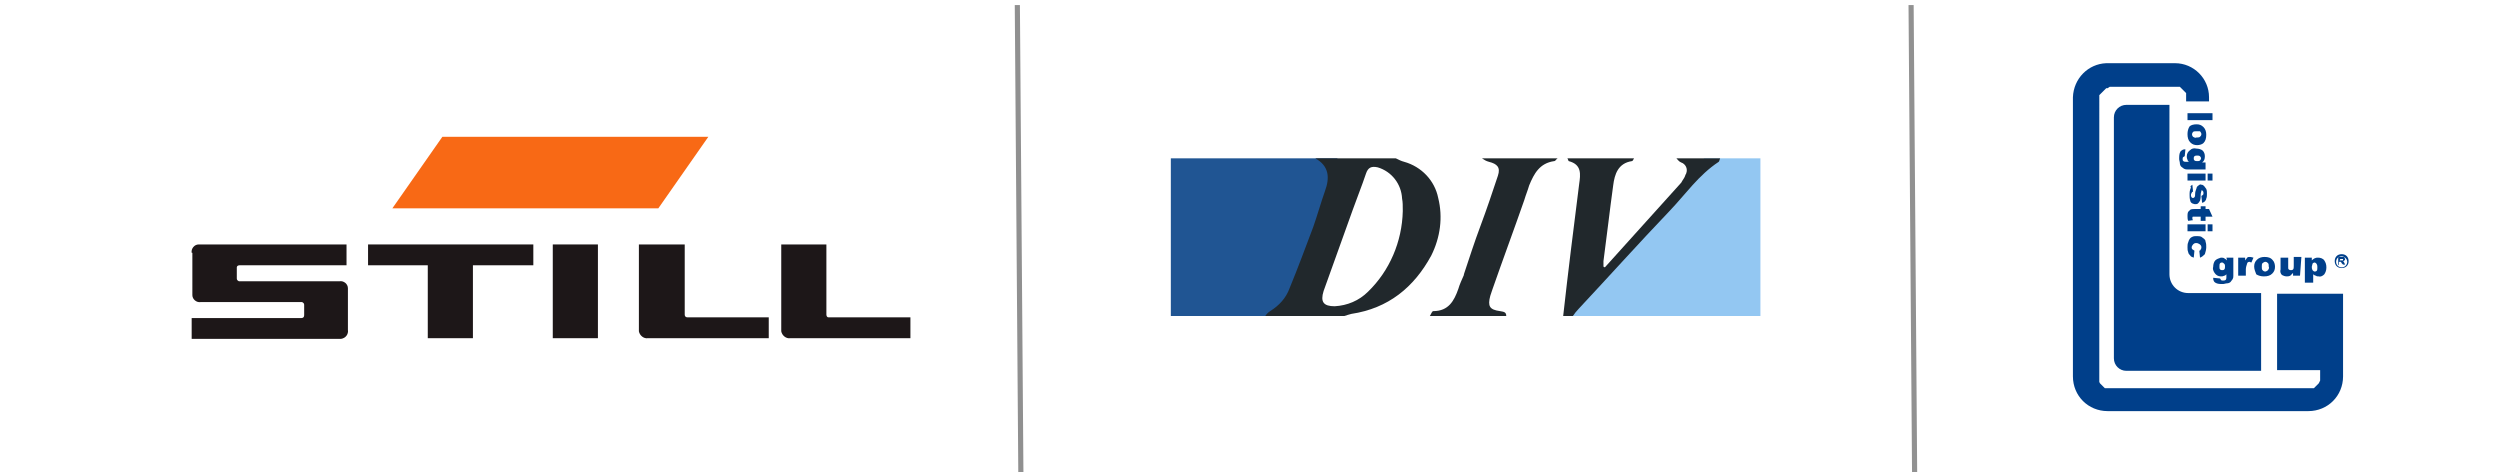 <?xml version="1.0" encoding="UTF-8"?>
<!-- Generator: Adobe Illustrator 23.0.3, SVG Export Plug-In . SVG Version: 6.00 Build 0)  -->
<svg version="1.1" id="final" xmlns="http://www.w3.org/2000/svg" xmlns:xlink="http://www.w3.org/1999/xlink" x="0px" y="0px" viewBox="0 0 360 68.3" style="enable-background:new 0 0 360 68.3;" xml:space="preserve">
<style type="text/css">
	.st0{fill-rule:evenodd;clip-rule:evenodd;fill:#003F8A;}
	.st1{fill:#1D1718;}
	.st2{fill:#F86915;}
	.st3{fill:none;stroke:#909090;stroke-width:0.74;stroke-linecap:square;stroke-linejoin:round;}
	.st4{fill:#93C7F2;}
	.st5{fill:#205593;}
	.st6{fill:#21282C;}
	.st7{fill:none;stroke:#919191;stroke-width:0.74;stroke-linecap:square;stroke-linejoin:round;}
</style>
<title>STILL_Logo_Ukraine_02</title>
<g id="Layer1000_1_">
	<path id="path2_1_" class="st0" d="M303.8,12.5h9.9h0.1h0.1l0.1,0.1l0.1,0.1l0.1,0.1l0.1,0.1l0.1,0.1l0.1,0.1l0.1,0.1l0.1,0.1   l0.1,0.1v0.1v0.1v0.1v0.9h3.3V14c0-2.7-2.2-4.9-4.9-4.9h-9.9c-2.6,0.1-4.7,2.2-4.8,4.9v40.2c0,2.8,2.2,5,5,5h28.9c2.8,0,5-2.2,5-5   v-6.4l0,0v-5.5h-9.5v11h6.2v0.8v0.3v0.2v0.2l-0.1,0.2l-0.1,0.2l-0.1,0.1l-0.1,0.1l-0.1,0.1l-0.1,0.1l-0.1,0.1l-0.1,0.1l-0.1,0.1   h-0.1h-0.2H333h-29.4h-0.2h-0.2h-0.1l-0.1-0.1l-0.1-0.1l-0.1-0.1l-0.1-0.1l-0.1-0.1l-0.1-0.1l-0.1-0.1l-0.1-0.2v-0.2v-0.2v-0.2   V13.9v-0.1v-0.1l0.1-0.1l0.1-0.1l0.1-0.1l0.1-0.1l0.1-0.1l0.1-0.1l0.1-0.1l0.1-0.1l0.1-0.1l0.1-0.1h0.1h0.1L303.8,12.5z    M325.6,42.2h-10.5c-1.5,0-2.7-1.2-2.7-2.7V15.1h-6.2c-1,0-1.8,0.8-1.8,1.8v34.7c0,1,0.8,1.8,1.8,1.8h19.4V42.2z"/>
	<path id="path4_1_" class="st0" d="M318.6,16.3v1H315v-1H318.6z M316.3,17.9c0.4,0,0.7,0.1,1,0.4c0.3,0.3,0.4,0.7,0.4,1.1   c0,0.5-0.1,0.9-0.4,1.2c-0.2,0.2-0.6,0.3-0.9,0.3c-0.4,0-0.7-0.1-1-0.4c-0.3-0.3-0.4-0.7-0.4-1.2c0-0.4,0.1-0.8,0.3-1.1   C315.5,18,315.9,17.9,316.3,17.9L316.3,17.9z M316.3,18.9c-0.2,0-0.4,0-0.5,0.1c-0.2,0.2-0.2,0.5,0,0.7c0,0,0,0,0,0   c0.2,0.1,0.3,0.2,0.5,0.1c0.2,0,0.4,0,0.5-0.1c0.1-0.1,0.2-0.2,0.2-0.4c0-0.1-0.1-0.3-0.2-0.4C316.7,18.9,316.5,18.9,316.3,18.9z    M317.6,23.4v1h-2.6c-0.2,0-0.3,0-0.5-0.1c-0.1-0.1-0.3-0.2-0.4-0.3c-0.1-0.1-0.2-0.3-0.2-0.5c0-0.2-0.1-0.4-0.1-0.6   c0-0.4,0-0.8,0.2-1.1c0.2-0.2,0.4-0.3,0.6-0.3h0.1l-0.1,1c-0.1,0-0.1,0.1-0.2,0.1c-0.1,0.1-0.1,0.2-0.1,0.3c0,0.1,0,0.2,0.1,0.3   c0.1,0.1,0.3,0.1,0.4,0.1h0.4c-0.1-0.1-0.2-0.2-0.2-0.3c-0.1-0.2-0.1-0.3-0.1-0.5c0-0.4,0.2-0.7,0.5-0.9c0.2-0.2,0.5-0.3,0.9-0.2   c0.3,0,0.7,0.1,0.9,0.3c0.2,0.2,0.3,0.5,0.3,0.8c0,0.4-0.1,0.7-0.4,0.9L317.6,23.4z M316.4,22.4c-0.1,0-0.3,0-0.4,0.1   c-0.1,0.1-0.1,0.2-0.1,0.3c0,0.1,0,0.2,0.1,0.3c0.1,0.1,0.3,0.1,0.4,0.1c0.2,0,0.3,0,0.4-0.1c0.2-0.2,0.2-0.4,0-0.6c0,0,0,0,0,0   C316.7,22.4,316.5,22.4,316.4,22.4L316.4,22.4z M318.6,25v1h-0.7v-1H318.6z M317.6,25v1H315v-1H317.6z M315.7,26.6l0.1,1   c-0.1,0-0.2,0.1-0.2,0.2c-0.1,0.1-0.1,0.2-0.1,0.3c0,0.1,0,0.2,0.1,0.3c0,0.1,0.1,0.1,0.2,0.1c0.1,0,0.1,0,0.2-0.1   c0.1-0.1,0.1-0.3,0.1-0.5c0-0.3,0.1-0.5,0.2-0.8c0-0.1,0.1-0.3,0.3-0.4c0.1-0.1,0.3-0.2,0.4-0.1c0.2,0,0.3,0.1,0.4,0.2   c0.1,0.1,0.2,0.3,0.3,0.4c0.1,0.2,0.1,0.5,0.1,0.7c0,0.2,0,0.5-0.1,0.7c0,0.1-0.1,0.3-0.2,0.4c-0.1,0.1-0.3,0.2-0.4,0.2l-0.1-1   c0.1,0,0.1-0.1,0.2-0.1c0.1-0.1,0.1-0.2,0.1-0.3c0-0.1,0-0.2-0.1-0.3c0,0-0.1-0.1-0.1-0.1c-0.1,0-0.1,0-0.1,0.1   c0,0.1-0.1,0.3-0.1,0.5c0,0.3,0,0.6-0.1,0.9c-0.1,0.2-0.2,0.3-0.3,0.4c-0.1,0.1-0.3,0.1-0.4,0.1c-0.2,0-0.3-0.1-0.4-0.1   c-0.2-0.1-0.3-0.3-0.3-0.4c-0.1-0.3-0.1-0.6-0.1-0.8c0-0.4,0-0.7,0.2-1.1C315.3,26.8,315.6,26.7,315.7,26.6L315.7,26.6z    M318.6,31.2h-1v0.6h-0.7v-0.6H316c-0.1,0-0.1,0-0.2,0c-0.1,0-0.1,0.1-0.1,0.2c0,0.1,0,0.2,0.1,0.3l-0.7,0.1   c-0.1-0.2-0.1-0.5-0.1-0.7c0-0.2,0-0.4,0.1-0.6c0.1-0.1,0.2-0.2,0.3-0.3c0.2-0.1,0.4-0.1,0.6-0.1h0.9v-0.4h0.7v0.4h0.5L318.6,31.2z    M318.6,32.3v1h-0.7v-1H318.6z M317.6,32.3v1H315v-1H317.6z M316,36.1l-0.1,1c-0.2-0.1-0.4-0.1-0.5-0.3c-0.1-0.1-0.3-0.3-0.3-0.5   c-0.1-0.2-0.1-0.5-0.1-0.7c0-0.2,0-0.5,0.1-0.7c0.1-0.4,0.3-0.7,0.6-0.8c0.2-0.1,0.4-0.1,0.6-0.1c0.2,0,0.5,0,0.7,0.1   c0.1,0.1,0.3,0.2,0.4,0.3c0.1,0.1,0.2,0.2,0.2,0.4c0.1,0.3,0.1,0.5,0.1,0.8c0,0.3-0.1,0.7-0.2,1c-0.2,0.2-0.4,0.4-0.7,0.5l-0.1-1   c0.1,0,0.2-0.1,0.2-0.2c0.1-0.1,0.1-0.2,0.1-0.3c0-0.2-0.1-0.3-0.2-0.4c-0.2-0.1-0.3-0.2-0.5-0.2c-0.2,0-0.3,0-0.5,0.2   c-0.1,0.1-0.2,0.3-0.2,0.4c0,0.1,0,0.2,0.1,0.3C315.8,36,315.9,36,316,36.1L316,36.1z"/>
	<path id="path6_1_" class="st0" d="M320.6,37.1h1v2.6c0,0.2,0,0.3-0.1,0.5c-0.1,0.1-0.2,0.3-0.3,0.4c-0.1,0.1-0.3,0.2-0.5,0.2   c-0.2,0-0.4,0.1-0.6,0.1c-0.4,0-0.8,0-1.1-0.2c-0.2-0.1-0.3-0.4-0.3-0.6c0,0,0-0.1,0-0.1l1,0.1c0,0.1,0.1,0.1,0.1,0.2   c0.1,0.1,0.2,0.1,0.3,0.1c0.1,0,0.3,0,0.4-0.1c0.1-0.1,0.1-0.3,0.1-0.4v-0.4c-0.1,0.1-0.2,0.2-0.3,0.2c-0.2,0.1-0.3,0.1-0.5,0.1   c-0.4,0-0.7-0.2-0.9-0.5c-0.2-0.3-0.3-0.6-0.2-0.9c0-0.3,0.1-0.7,0.3-0.9c0.2-0.2,0.5-0.3,0.8-0.4c0.2,0,0.4,0,0.5,0.1   c0.2,0.1,0.3,0.2,0.4,0.3L320.6,37.1z M319.6,38.4c0,0.2,0,0.3,0.1,0.4c0.1,0.1,0.2,0.1,0.3,0.1c0.1,0,0.2,0,0.3-0.1   c0.1-0.1,0.1-0.3,0.1-0.4c0-0.2,0-0.3-0.1-0.4c-0.1-0.1-0.2-0.2-0.3-0.2c-0.1,0-0.2,0-0.3,0.1C319.6,38,319.6,38.2,319.6,38.4z    M322.3,37.1h1v0.4c0.1-0.1,0.2-0.3,0.3-0.4c0.1-0.1,0.2-0.1,0.4-0.1c0.2,0,0.4,0.1,0.5,0.1l-0.3,0.7c-0.1,0-0.2-0.1-0.3-0.1   c-0.1,0-0.3,0.1-0.3,0.2c-0.1,0.3-0.2,0.6-0.2,0.9v0.9h-1.1L322.3,37.1z M324.6,38.4c0-0.4,0.1-0.7,0.4-1c0.3-0.3,0.7-0.4,1.1-0.4   c0.5,0,0.9,0.1,1.2,0.5c0.2,0.2,0.3,0.6,0.3,0.9c0,0.4-0.1,0.7-0.4,1c-0.3,0.3-0.7,0.4-1.2,0.4c-0.4,0-0.8-0.1-1.1-0.3   C324.8,39.2,324.6,38.8,324.6,38.4L324.6,38.4z M325.7,38.4c0,0.2,0,0.4,0.1,0.5c0.1,0.1,0.2,0.2,0.4,0.2c0.1,0,0.3-0.1,0.4-0.2   c0.1-0.2,0.2-0.3,0.1-0.5c0-0.2,0-0.4-0.1-0.5c-0.1-0.1-0.2-0.2-0.4-0.2c-0.1,0-0.3,0.1-0.4,0.2C325.7,38,325.7,38.2,325.7,38.4   L325.7,38.4z M331.2,39.7h-1v-0.4c-0.1,0.1-0.3,0.3-0.4,0.4c-0.2,0.1-0.4,0.1-0.5,0.1c-0.3,0-0.5-0.1-0.7-0.2   c-0.2-0.2-0.3-0.5-0.2-0.8v-1.7h1.1v1.4c0,0.1,0,0.3,0.1,0.3c0.1,0.1,0.2,0.1,0.3,0.1c0.1,0,0.2,0,0.3-0.1c0.1-0.1,0.1-0.3,0.1-0.5   v-1.3h1.1L331.2,39.7z M331.9,40.7v-3.6h1v0.4c0.1-0.1,0.2-0.2,0.4-0.3c0.2-0.1,0.3-0.1,0.5-0.1c0.3,0,0.7,0.1,0.9,0.4   c0.2,0.3,0.3,0.6,0.3,1c0,0.4-0.1,0.7-0.3,1c-0.2,0.2-0.5,0.4-0.8,0.3c-0.2,0-0.3,0-0.4-0.1c-0.1,0-0.3-0.1-0.4-0.2v1.2L331.9,40.7   z M332.9,38.4c0,0.2,0,0.3,0.1,0.5c0.1,0.1,0.2,0.2,0.3,0.2c0.1,0,0.2,0,0.3-0.1c0.1-0.1,0.1-0.3,0.1-0.5c0-0.2,0-0.3-0.1-0.5   c-0.1-0.1-0.2-0.2-0.3-0.2c-0.1,0-0.3,0.1-0.3,0.2C333,38.1,332.9,38.3,332.9,38.4L332.9,38.4z"/>
	<path id="path8_1_" class="st0" d="M337.2,38.6c0.6,0,1-0.4,1-1s-0.4-1-1-1c-0.6,0-1,0.4-1,1S336.6,38.6,337.2,38.6z M337.2,38.5   c0.5,0,0.8-0.4,0.8-0.8s-0.4-0.8-0.8-0.8c-0.5,0-0.8,0.4-0.8,0.8C336.4,38.1,336.7,38.5,337.2,38.5L337.2,38.5z M336.7,38.1v-1.1   h0.5c0.1,0,0.2,0,0.3,0c0.1,0,0.1,0.1,0.1,0.1c0,0.1,0.1,0.1,0.1,0.2c0,0.1,0,0.1-0.1,0.2c-0.1,0.1-0.1,0.1-0.2,0.1l0.1,0.1   l0.1,0.2l0.1,0.2h-0.3l-0.2-0.2c0-0.1-0.1-0.1-0.1-0.2c0,0,0,0-0.1,0h-0.2v0.5L336.7,38.1z M336.9,37.5h0.4c0,0,0.1,0,0.1,0   c0,0,0-0.1,0-0.1c0,0,0-0.1,0-0.1h-0.1H337L336.9,37.5z"/>
</g>
<g id="STILL">
	<polygon class="st1" points="53,35.2 76.8,35.2 76.8,38.2 68.1,38.2 68.1,48.7 61.6,48.7 61.6,38.2 53,38.2  "/>
	<path class="st1" d="M92.1,35.2h6.5v10.1c0,0.2,0.1,0.4,0.4,0.4h11.7v3H93.3c-0.6,0.1-1.2-0.4-1.3-1c0-0.1,0-0.2,0-0.3V35.2z"/>
	<rect x="79.6" y="35.2" class="st1" width="6.5" height="13.5"/>
	<path class="st1" d="M27.6,36.4c-0.1-0.6,0.4-1.2,1-1.2c0.1,0,0.2,0,0.3,0h21v3H34.5c-0.2,0-0.4,0.1-0.4,0.3c0,0,0,0,0,0.1v1.5   c0,0.2,0.1,0.3,0.3,0.4c0,0,0.1,0,0.1,0h14.4c0.6-0.1,1.2,0.4,1.2,1c0,0.1,0,0.2,0,0.3v5.7c0.1,0.6-0.3,1.2-1,1.3   c-0.1,0-0.2,0-0.3,0H27.6v-3h15.8c0.2,0,0.4-0.1,0.4-0.4v-1.5c0-0.2-0.1-0.3-0.3-0.4c0,0,0,0-0.1,0H28.9c-0.6,0.1-1.2-0.4-1.2-1   c0-0.1,0-0.2,0-0.3V36.4z"/>
	<path class="st1" d="M112.6,35.2h6.4v10.1c0,0.2,0.1,0.4,0.3,0.4c0,0,0.1,0,0.1,0h11.7v3h-17.3c-0.6,0.1-1.2-0.4-1.3-1   c0-0.1,0-0.2,0-0.3V35.2z"/>
	<polygon class="st2" points="63.7,19.7 102,19.7 94.8,30 56.5,30  "/>
</g>
<line class="st3" x1="146.5" y1="1.1" x2="147" y2="67.6"/>
<g>
	<polygon class="st4" points="253.5,45.5 226.1,45.5 245.4,22.8 253.5,22.8  "/>
	<polygon class="st5" points="186,45.5 168.6,45.5 168.6,22.8 192.6,22.8  "/>
	<path class="st6" d="M241.4,22.8c0.2,0.2,0.4,0.5,0.7,0.6c0.6,0.2,1,0.9,0.7,1.6c0,0.1-0.1,0.1-0.1,0.2c-0.1,0.4-0.4,0.7-0.6,1.1   c-3.7,4.1-7.3,8.1-11,12.2l-0.2-0.1c0-0.3,0-0.5,0-0.8c0.5-3.7,0.9-7.3,1.4-10.9c0.2-1.6,0.7-3.2,2.7-3.5c0.1,0,0.2-0.2,0.3-0.4   h-9.6c0.1,0.1,0.1,0.3,0.2,0.4c1.9,0.5,1.7,1.9,1.5,3.3c-0.8,6.3-1.6,12.7-2.3,19h1.4c0.2-0.3,0.5-0.7,0.8-1   c4.4-4.7,8.7-9.5,13.1-14.1c2.3-2.4,4.2-5.2,7.1-7.1c0.1-0.1,0.1-0.3,0.2-0.5L241.4,22.8z"/>
	<path class="st6" d="M207.1,28.5c-0.5-2.5-2.4-4.5-4.9-5.2c-0.4-0.1-0.8-0.3-1.2-0.5h-11.6c2,1.1,2.1,2.8,1.4,4.7   c-0.6,1.7-1.1,3.5-1.7,5.2c-1.1,2.9-2.2,5.9-3.4,8.8c-0.5,1.4-1.5,2.5-2.8,3.3c-0.3,0.2-0.5,0.4-0.7,0.7h11.4   c0.3-0.1,0.6-0.2,1-0.3c5.3-0.8,9-3.8,11.5-8.4C207.4,34.2,207.8,31.3,207.1,28.5z M197,42c-1.3,1.3-3,2-4.8,2.1   c-1.6,0-2.1-0.6-1.6-2.2c1.4-3.9,2.8-7.8,4.2-11.7c0.6-1.7,1.3-3.4,1.9-5.2c0.3-0.9,0.8-1.1,1.7-0.9c2,0.6,3.4,2.4,3.5,4.5   c0.1,0.5,0.1,1,0.1,1.8C201.9,34.8,200.1,39,197,42z"/>
	<path class="st6" d="M213.4,22.8c0.3,0.2,0.6,0.4,1,0.5c1.2,0.3,1.7,0.8,1.3,2c-0.8,2.4-1.6,4.8-2.5,7.2s-1.6,4.6-2.4,7   c0,0,0,0,0,0.1c0,0,0,0,0,0c-0.3,0.7-0.6,1.3-0.8,2c-0.6,1.7-1.4,3.2-3.6,3.2c-0.2,0-0.3,0.4-0.5,0.7h11c0-0.6-0.4-0.6-0.9-0.7   c-1.5-0.2-1.8-0.7-1.4-2.2c0.1-0.3,0.2-0.6,0.3-0.9c1.5-4.3,3.1-8.6,4.6-12.9c0.2-0.7,0.5-1.4,0.7-2.1c0.7-1.7,1.5-3.2,3.6-3.5   c0.2,0,0.3-0.3,0.5-0.4L213.4,22.8z"/>
</g>
<line class="st7" x1="275.2" y1="1.1" x2="275.7" y2="67.6"/>
</svg>